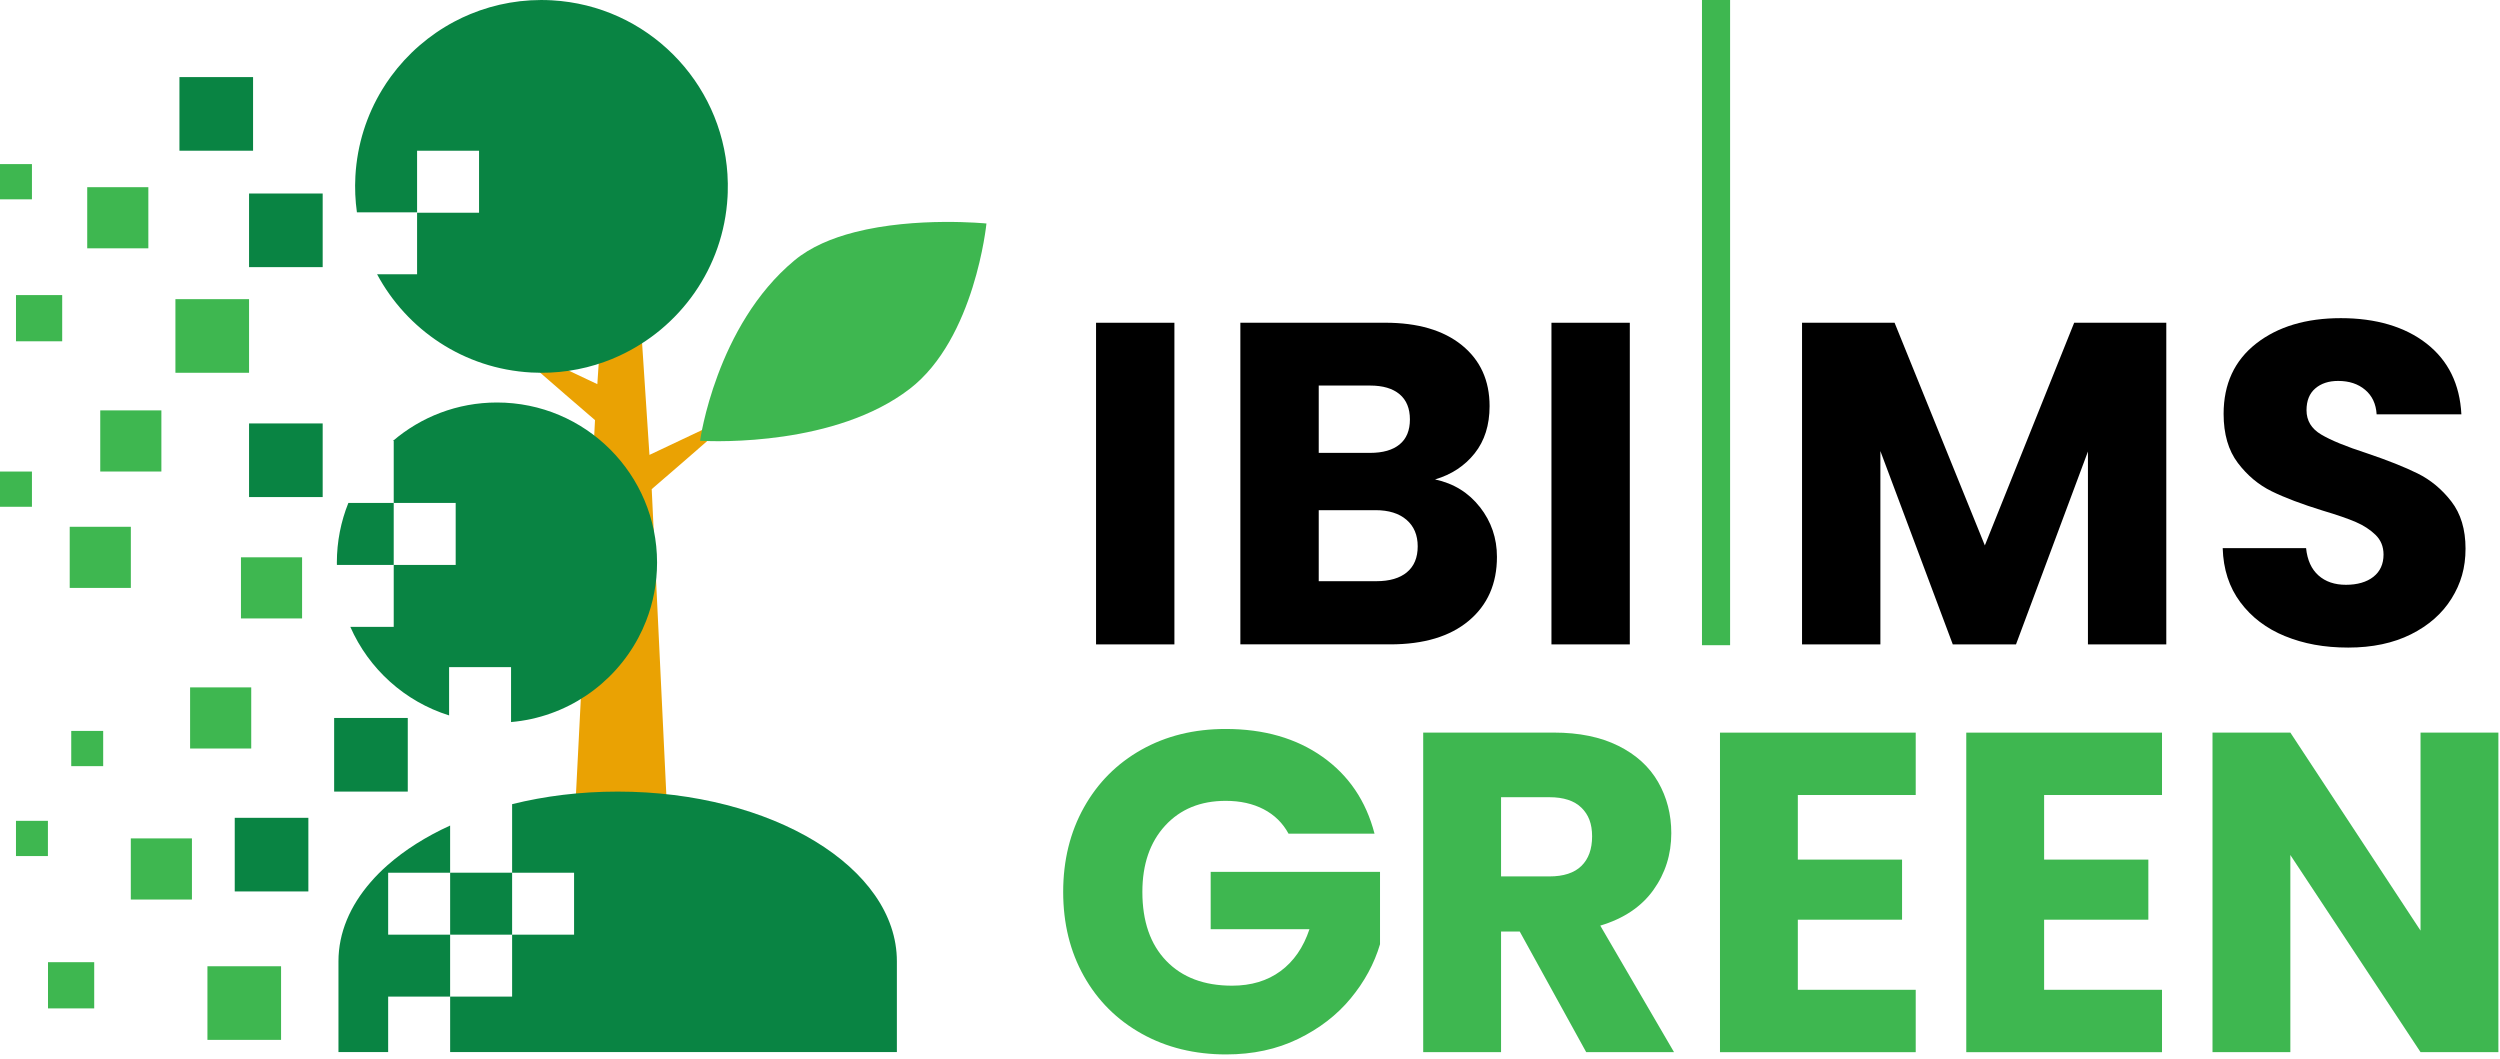 <?xml version="1.0" encoding="UTF-8"?>
<svg xmlns="http://www.w3.org/2000/svg" width="354" height="150" viewBox="0 0 354 150" fill="none">
  <path d="M166.296 45.702V91.246H155.201V45.702H166.296Z" fill="black"></path>
  <path d="M209.568 71.813C211.169 73.869 211.968 76.215 211.968 78.851C211.968 82.658 210.639 85.673 207.978 87.901C205.317 90.129 201.61 91.242 196.851 91.242H175.635V45.698H196.134C200.762 45.698 204.382 46.758 207 48.878C209.615 50.999 210.925 53.874 210.925 57.506C210.925 60.188 210.223 62.416 208.816 64.189C207.409 65.962 205.539 67.197 203.204 67.888C205.84 68.451 207.96 69.761 209.561 71.813H209.568ZM186.733 64.128H194C195.816 64.128 197.212 63.727 198.183 62.928C199.157 62.129 199.644 60.948 199.644 59.393C199.644 57.839 199.157 56.646 198.183 55.826C197.209 55.006 195.816 54.594 194 54.594H186.733V64.131V64.128ZM199.222 81.028C200.239 80.183 200.747 78.962 200.747 77.365C200.747 75.767 200.217 74.51 199.157 73.6C198.097 72.691 196.636 72.24 194.777 72.24H186.733V82.296H194.906C196.765 82.296 198.204 81.874 199.222 81.032V81.028Z" fill="black"></path>
  <path d="M230.781 45.702V91.246H219.686V45.702H230.781Z" fill="black"></path>
  <path d="M306.747 45.702V91.246H295.652V63.934L285.466 91.246H276.513L266.263 63.87V91.246H255.168V45.702H268.272L281.054 77.232L293.703 45.702H306.743H306.747Z" fill="black"></path>
  <path d="M323.555 90.078C320.916 88.997 318.81 87.396 317.231 85.276C315.651 83.156 314.82 80.606 314.734 77.619H326.542C326.714 79.306 327.298 80.591 328.293 81.479C329.289 82.368 330.585 82.808 332.186 82.808C333.787 82.808 335.127 82.428 336.079 81.673C337.032 80.917 337.508 79.868 337.508 78.525C337.508 77.4 337.129 76.473 336.373 75.735C335.617 75.001 334.686 74.395 333.583 73.919C332.48 73.443 330.911 72.902 328.881 72.297C325.94 71.387 323.537 70.481 321.679 69.571C319.82 68.662 318.219 67.322 316.876 65.55C315.537 63.777 314.863 61.463 314.863 58.609C314.863 54.372 316.4 51.052 319.469 48.649C322.538 46.25 326.542 45.05 331.47 45.05C336.398 45.05 340.531 46.25 343.6 48.649C346.669 51.049 348.313 54.39 348.532 58.673H336.531C336.445 57.205 335.904 56.045 334.908 55.203C333.913 54.358 332.638 53.939 331.08 53.939C329.74 53.939 328.659 54.297 327.835 55.01C327.011 55.722 326.603 56.75 326.603 58.09C326.603 59.562 327.294 60.708 328.68 61.528C330.063 62.351 332.226 63.236 335.17 64.189C338.11 65.184 340.499 66.133 342.339 67.043C344.177 67.953 345.767 69.271 347.106 71C348.446 72.73 349.119 74.958 349.119 77.683C349.119 80.409 348.46 82.636 347.138 84.756C345.817 86.876 343.905 88.563 341.398 89.817C338.887 91.07 335.925 91.697 332.509 91.697C329.092 91.697 326.195 91.156 323.555 90.075V90.078Z" fill="black"></path>
  <path d="M244.982 0H241V91.36H244.982V0Z" fill="#3EB750"></path>
  <path d="M182.453 118.041C181.637 116.537 180.466 115.388 178.94 114.593C177.414 113.798 175.62 113.4 173.557 113.4C169.99 113.4 167.132 114.571 164.983 116.913C162.835 119.256 161.76 122.382 161.76 126.293C161.76 130.462 162.888 133.717 165.144 136.059C167.401 138.401 170.506 139.573 174.46 139.573C177.167 139.573 179.456 138.885 181.325 137.51C183.194 136.134 184.559 134.158 185.419 131.579H171.433V123.456H195.411V133.706C194.594 136.457 193.208 139.014 191.253 141.378C189.297 143.741 186.815 145.654 183.807 147.115C180.799 148.576 177.403 149.307 173.622 149.307C169.152 149.307 165.166 148.329 161.667 146.374C158.164 144.418 155.435 141.7 153.48 138.219C151.525 134.738 150.547 130.766 150.547 126.297C150.547 121.827 151.525 117.845 153.48 114.342C155.435 110.839 158.154 108.11 161.635 106.155C165.116 104.2 169.088 103.222 173.557 103.222C178.972 103.222 183.538 104.533 187.252 107.154C190.97 109.776 193.43 113.407 194.633 118.049H182.45L182.453 118.041Z" fill="#3EB750"></path>
  <path d="M224.604 148.981L215.192 131.901H212.549V148.981H201.525V103.734H220.023C223.59 103.734 226.631 104.357 229.145 105.603C231.659 106.85 233.539 108.558 234.785 110.728C236.032 112.899 236.655 115.316 236.655 117.981C236.655 120.989 235.806 123.675 234.109 126.039C232.411 128.402 229.908 130.078 226.598 131.067L237.042 148.984H224.604V148.981ZM212.549 124.101H219.382C221.402 124.101 222.917 123.607 223.927 122.618C224.937 121.63 225.442 120.233 225.442 118.428C225.442 116.623 224.937 115.355 223.927 114.367C222.917 113.379 221.402 112.884 219.382 112.884H212.549V124.101Z" fill="#3EB750"></path>
  <path d="M254.572 112.566V121.72H269.331V130.229H254.572V140.156H271.265V148.988H243.549V103.741H271.265V112.573H254.572V112.566Z" fill="#3EB750"></path>
  <path d="M289.447 112.566V121.72H304.206V130.229H289.447V140.156H306.14V148.988H278.424V103.741H306.14V112.573H289.447V112.566Z" fill="#3EB750"></path>
  <path d="M353.771 148.981H342.748L324.314 121.071V148.981H313.291V103.734H324.314L342.748 131.772V103.734H353.771V148.981Z" fill="#3EB750"></path>
  <path d="M84.253 59.483L81.488 113.798H94.413L92.282 69.26C97.321 64.93 104.878 58.39 104.301 58.62C103.689 58.863 96.215 62.398 91.963 64.414L90.721 45.562L98.27 37.78L90.431 41.182L90.101 36.193H85.778L84.582 54.397C80.499 52.463 72.23 48.549 71.582 48.287C70.98 48.047 79.242 55.185 84.249 59.483H84.253Z" fill="#EAA203"></path>
  <path d="M25.409 21.341H35.834V10.916L25.409 10.916V21.341Z" fill="#098443"></path>
  <path d="M35.266 37.826H45.691V27.401H35.266V37.826Z" fill="#098443"></path>
  <path d="M24.84 52.786H35.266V42.36H24.84V52.786Z" fill="#3EB750"></path>
  <path d="M35.266 70.384H45.691V59.959H35.266V70.384Z" fill="#098443"></path>
  <path d="M34.119 87.571H42.775V78.915H34.119V87.571Z" fill="#3EB750"></path>
  <path d="M9.871 83.249H18.527V74.593H9.871L9.871 83.249Z" fill="#3EB750"></path>
  <path d="M14.195 66.767H22.852V58.111H14.195L14.195 66.767Z" fill="#3EB750"></path>
  <path d="M12.35 35.162H21.006V26.506H12.35L12.35 35.162Z" fill="#3EB750"></path>
  <path d="M2.264 48.327H8.807V41.784H2.264L2.264 48.327Z" fill="#3EB750"></path>
  <path d="M0 28.225H4.523L4.523 23.236H0L0 28.225Z" fill="#3EB750"></path>
  <path d="M0 71.76H4.523L4.523 66.771H0L0 71.76Z" fill="#3EB750"></path>
  <path d="M103.013 24.726C102.196 11.557 91.631 0.791 78.136 0.043C74.057 -0.183 70.146 0.53 66.608 1.991C65.824 2.314 65.057 2.675 64.312 3.073C60.778 4.953 57.708 7.614 55.348 10.844C54.908 11.442 54.496 12.066 54.109 12.703C51.928 16.292 50.574 20.45 50.324 24.937C50.227 26.681 50.306 28.397 50.538 30.062H59.059V21.345H67.833V30.119H59.059V38.836H53.396C57.601 46.687 65.673 52.22 75.214 52.746C78.842 52.947 82.341 52.406 85.557 51.253C86.263 51.002 86.95 50.723 87.623 50.411C96.254 46.468 102.461 37.991 103.023 27.856C103.034 27.659 103.045 27.462 103.048 27.265C103.077 26.409 103.063 25.56 103.009 24.726H103.013Z" fill="#098443"></path>
  <path d="M54.963 132.349V123.575H63.737V116.896C60.303 118.464 57.302 120.366 54.863 122.518C53.996 123.281 53.201 124.08 52.488 124.907C49.577 128.256 47.926 132.07 47.926 136.12V148.977H54.963V141.123H63.737V132.349H54.963Z" fill="#098443"></path>
  <path d="M87.463 112.089C82.174 112.089 77.127 112.723 72.515 113.869V123.575H81.289V132.349H72.515V141.123H63.74V148.977H126.998V136.12C126.998 122.848 109.299 112.089 87.463 112.089Z" fill="#098443"></path>
  <path d="M72.515 123.575H63.74V132.349H72.515V123.575Z" fill="#098443"></path>
  <path d="M49.329 71.215C48.279 73.826 47.699 76.677 47.699 79.664C47.699 79.771 47.706 79.879 47.706 79.99H55.75V71.215H49.329Z" fill="#098443"></path>
  <path d="M70.37 56.994C64.744 56.994 59.597 59.046 55.633 62.441H55.751V71.215H64.525V79.99H55.751V88.764H49.605C52.22 94.72 57.316 99.34 63.591 101.302V94.469H72.365V102.244C80.187 101.564 86.877 96.912 90.39 90.311C90.802 89.541 91.171 88.742 91.489 87.922C92.492 85.362 93.04 82.575 93.04 79.664C93.04 67.143 82.891 56.994 70.37 56.994Z" fill="#098443"></path>
  <path d="M47.315 112.089H57.74V101.664H47.315V112.089Z" fill="#098443"></path>
  <path d="M33.239 126.228H43.664V115.803H33.239V126.228Z" fill="#098443"></path>
  <path d="M29.373 147.247H39.799V136.822H29.373V147.247Z" fill="#3EB750"></path>
  <path d="M18.522 127.375H27.178V118.718H18.522V127.375Z" fill="#3EB750"></path>
  <path d="M26.918 105.99H35.574V97.334H26.918V105.99Z" fill="#3EB750"></path>
  <path d="M6.797 142.789H13.34V136.246H6.797L6.797 142.789Z" fill="#3EB750"></path>
  <path d="M10.088 108.486H14.611V103.498H10.088V108.486Z" fill="#3EB750"></path>
  <path d="M2.262 121.218H6.785L6.785 116.229H2.262L2.262 121.218Z" fill="#3EB750"></path>
  <path d="M139.684 31.648C139.684 31.648 129.717 30.646 121.018 32.88C117.82 33.701 114.794 34.961 112.498 36.87C101.367 46.11 99.129 62.412 99.129 62.412C99.129 62.412 99.201 62.416 99.34 62.423C101.425 62.527 118.343 63.118 128.811 55.067C138.062 47.954 139.681 31.648 139.681 31.648H139.684Z" fill="#3EB750"></path>
</svg>
